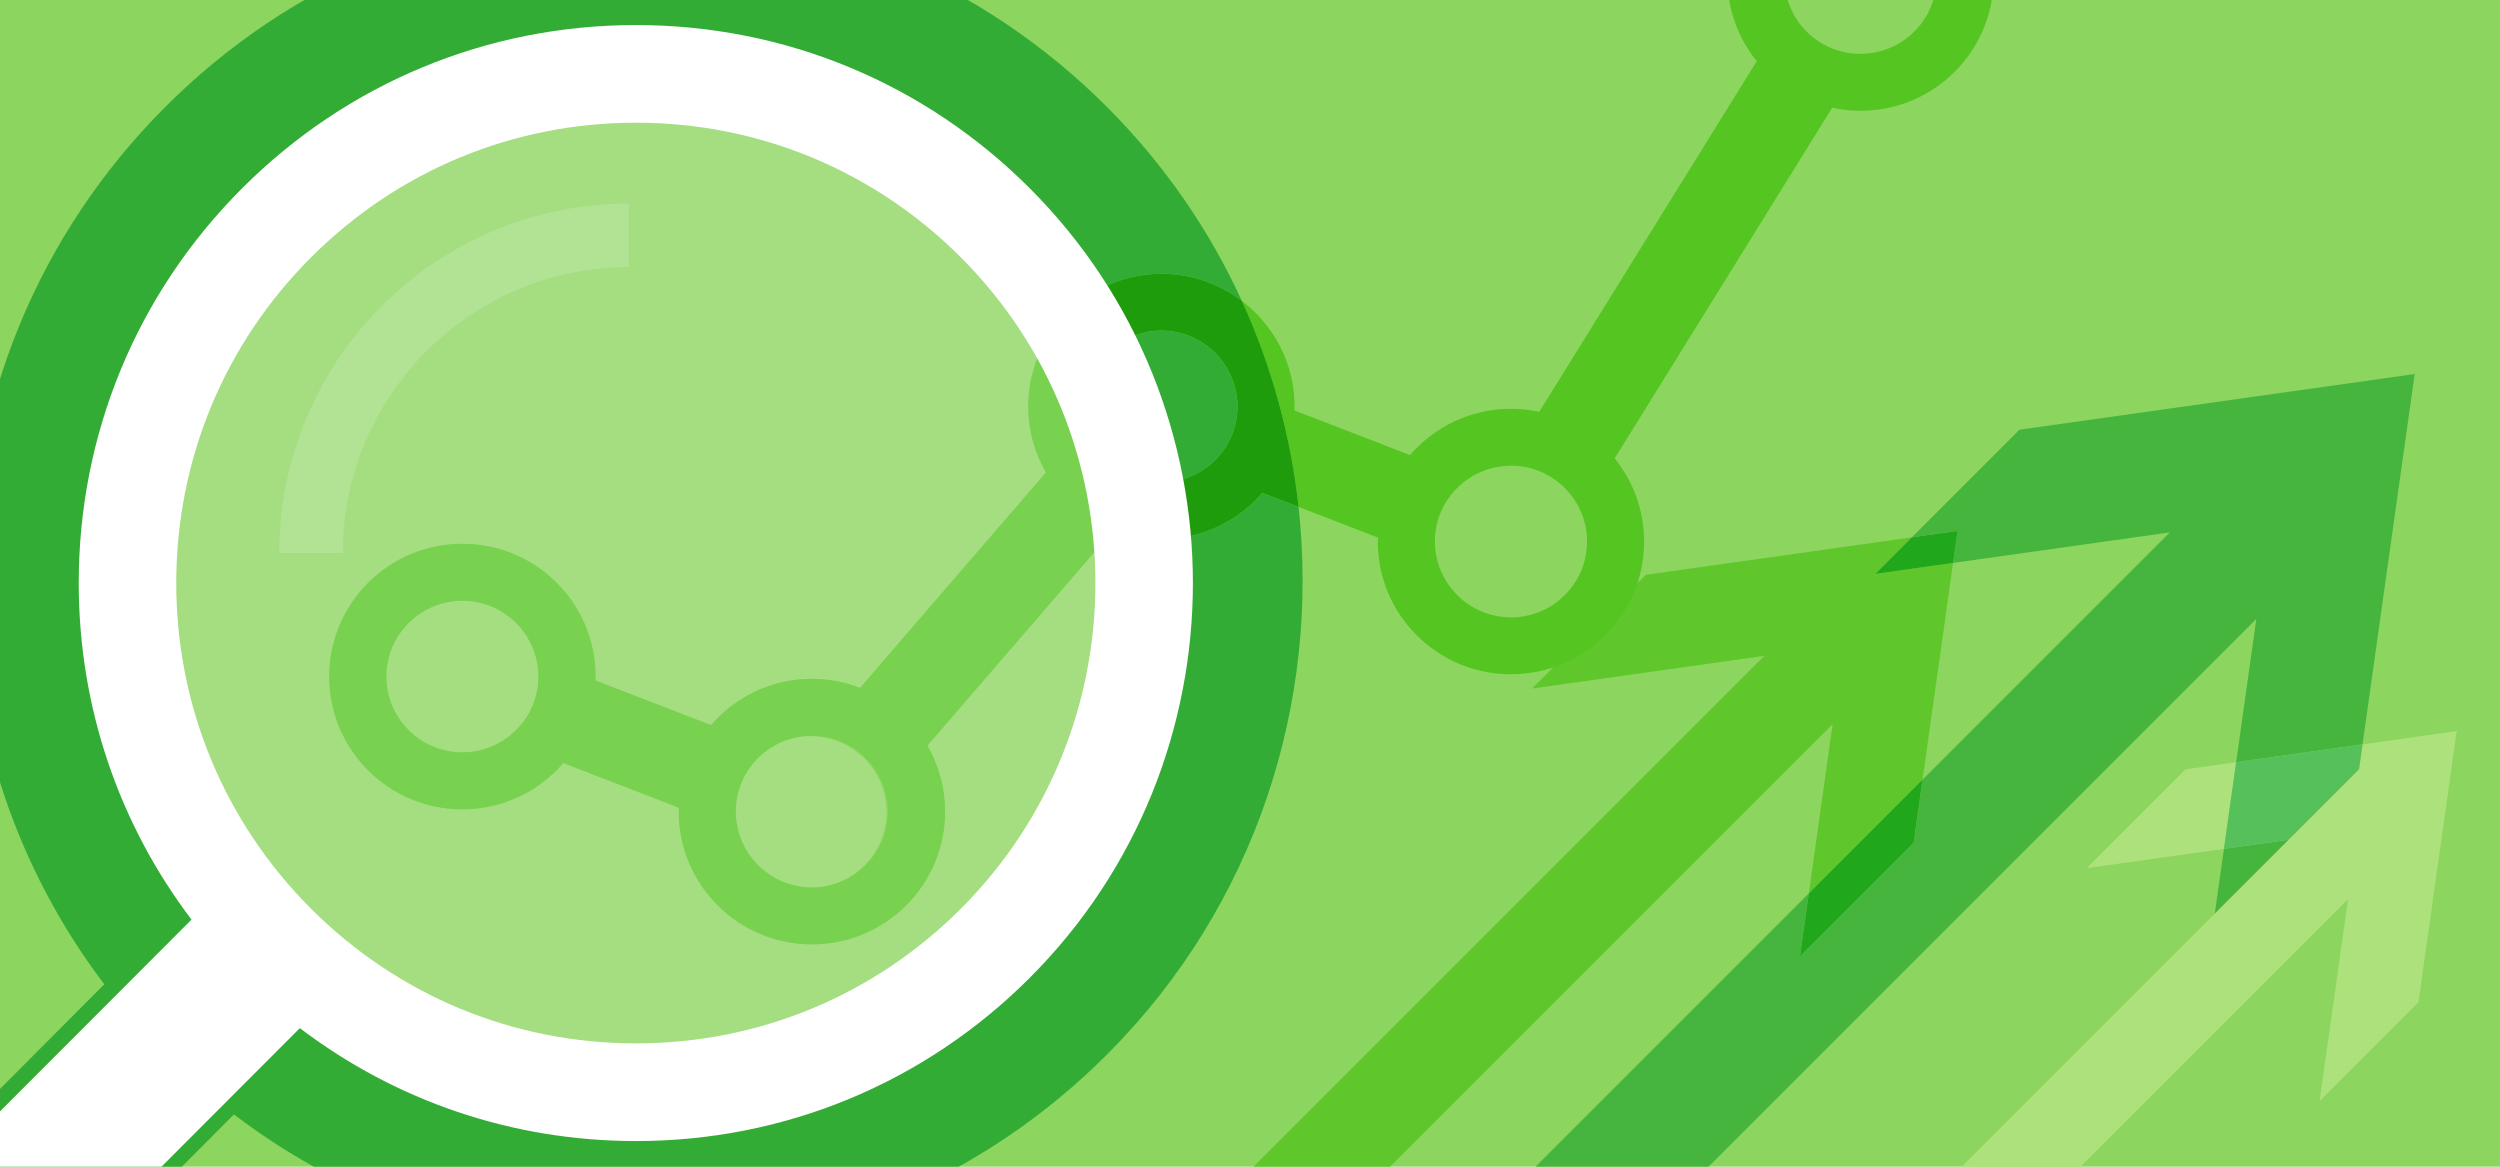 <?xml version="1.0" encoding="utf-8"?>
<!-- Generator: Adobe Illustrator 16.0.3, SVG Export Plug-In . SVG Version: 6.00 Build 0)  -->
<!DOCTYPE svg PUBLIC "-//W3C//DTD SVG 1.1//EN" "http://www.w3.org/Graphics/SVG/1.1/DTD/svg11.dtd">
<svg version="1.1" id="レイヤー_1" xmlns="http://www.w3.org/2000/svg" xmlns:xlink="http://www.w3.org/1999/xlink" x="0px"
	 y="0px" width="300px" height="140px" viewBox="0 0 300 140" enable-background="new 0 0 300 140" xml:space="preserve">
<g>
	<rect x="-5.179" y="-5.042" fill="#8CD55F" width="310.359" height="150.084"/>
	<g>
		<polygon fill="none" points="260.375,63.887 234.369,67.55 230.705,93.556 		"/>
		<polygon fill="#ADE17B" points="262.266,92.314 250.396,104.184 266.873,101.862 268.338,91.458 		"/>
		<polygon fill="#ADE17B" points="283.504,89.321 283.082,92.309 274.617,100.772 274.641,100.768 84.124,291.284 91.249,298.409 
			281.766,107.894 278.35,132.137 290.219,120.269 294.803,87.729 		"/>
		<polygon fill="#46B53E" points="289.764,44.883 242.336,51.565 229.424,64.479 234.91,63.706 234.369,67.55 260.375,63.887 
			230.705,93.556 229.639,101.123 215.988,114.773 217.057,107.206 -17.306,341.567 -6.921,351.953 270.76,74.271 268.338,91.458 
			283.504,89.321 		"/>
		<polygon fill="#46B53E" points="265.781,109.608 274.617,100.772 266.873,101.862 		"/>
		<polygon fill="#56C15A" points="283.504,89.321 268.338,91.458 266.873,101.862 274.617,100.772 283.082,92.309 		"/>
		<polygon fill="#5FC72C" points="234.369,67.55 225.039,68.865 229.424,64.479 197.49,68.978 183.842,82.626 211.725,78.699 
			-7.367,297.787 0.828,305.98 219.916,86.894 217.057,107.206 230.705,93.556 		"/>
		<polygon fill="#20A71C" points="229.639,101.123 230.705,93.556 217.057,107.206 215.988,114.773 		"/>
		<polygon fill="#20A71C" points="234.369,67.55 234.91,63.706 229.424,64.479 225.039,68.865 		"/>
	</g>
	<g>
		<path fill="#55C521" d="M223.257-18.561c-8.824,0-15.978,7.131-15.978,15.927c0,3.777,1.326,7.244,3.53,9.975l-26.104,42.083
			c-1.095-0.235-2.228-0.368-3.392-0.368c-4.847,0-9.181,2.159-12.112,5.556l-13.875-5.362c0.004-0.158,0.022-0.313,0.022-0.473
			c0-5.178-2.489-9.765-6.329-12.674c3.61,7.887,5.876,16.245,6.807,24.724l9.532,3.683c-0.004,0.158-0.024,0.313-0.024,0.472
			c0,8.794,7.153,15.927,15.979,15.927c8.824,0,15.978-7.133,15.978-15.927c0-3.78-1.326-7.244-3.531-9.975l26.103-42.083
			c1.096,0.236,2.227,0.368,3.393,0.368c8.823,0,15.975-7.131,15.975-15.927S232.08-18.561,223.257-18.561z M181.314,74.088
			c-4.246,0-7.813-2.908-8.834-6.826c-0.188-0.73-0.3-1.491-0.3-2.279c0-3.186,1.653-5.991,4.148-7.618
			c1.269-0.827,2.753-1.344,4.354-1.455c0.209-0.014,0.417-0.032,0.632-0.032c3.792,0,7.051,2.316,8.429,5.604
			c0.452,1.08,0.703,2.26,0.703,3.5C190.446,70.001,186.35,74.088,181.314,74.088z M223.887,6.438
			c-0.21,0.015-0.418,0.033-0.631,0.033c-3.794,0-7.052-2.318-8.43-5.604c-0.451-1.079-0.704-2.26-0.704-3.5
			c0-5.02,4.098-9.104,9.134-9.104c5.034,0,9.132,4.084,9.132,9.104C232.389,2.174,228.628,6.113,223.887,6.438z"/>
		<path fill="#33AC35" d="M144.357,56.397c2.494-1.628,4.148-4.433,4.148-7.619c0-0.788-0.113-1.549-0.303-2.277
			c-1.018-3.92-4.584-6.827-8.831-6.827c-1.354,0-2.635,0.303-3.79,0.832c2.681,5.49,4.566,11.275,5.642,17.183
			C142.358,57.453,143.417,57.01,144.357,56.397z"/>
		<path fill="#33AC35" d="M142.101,64.47c1.457,18.658-4.893,37.82-19.084,52.061c-12.47,12.511-29.046,19.4-46.68,19.4
			c-17.633,0-34.212-6.89-46.682-19.4c-12.468-12.511-19.335-29.146-19.335-46.842c0-17.692,6.867-34.327,19.335-46.838
			C42.125,10.341,58.702,3.45,76.335,3.45c17.635,0,34.211,6.891,46.681,19.4c3.591,3.604,6.663,7.531,9.252,11.678
			c2.142-1.063,4.548-1.677,7.104-1.677c3.629,0,6.965,1.221,9.649,3.252c-3.848-8.404-9.214-16.275-16.103-23.189
			C117.805-2.25,97.709-10.602,76.335-10.602c-21.374,0-41.469,8.352-56.583,23.517C4.64,28.081-3.684,48.243-3.684,69.689
			c0,17.72,5.697,34.556,16.196,48.427l-72.68,72.932l15.56,15.611l72.68-72.927c13.826,10.534,30.604,16.25,48.265,16.25
			c21.373,0,41.468-8.35,56.581-23.517c17.847-17.906,25.478-42.233,22.91-65.638l-4.346-1.68
			C149.115,61.894,145.83,63.829,142.101,64.47z"/>
		<path fill="#1F9C0C" d="M139.372,32.851c-2.556,0-4.961,0.614-7.104,1.677c1.215,1.945,2.319,3.939,3.313,5.977
			c1.157-0.529,2.438-0.832,3.79-0.832c4.248,0,7.813,2.907,8.832,6.827c0.19,0.729,0.302,1.489,0.302,2.277
			c0,3.186-1.654,5.991-4.147,7.619c-0.941,0.613-2,1.056-3.132,1.291c0.41,2.247,0.697,4.509,0.876,6.782
			c3.728-0.642,7.013-2.577,9.381-5.322l4.346,1.68c-0.931-8.479-3.198-16.837-6.807-24.724
			C146.339,34.072,143.001,32.851,139.372,32.851z"/>
		<path fill="#A4DE81" d="M111.282,89.475c1.346,2.331,2.125,5.032,2.125,7.915c0,8.796-7.153,15.928-15.977,15.928
			s-15.977-7.132-15.977-15.928c0-0.16,0.019-0.313,0.023-0.471l-13.878-5.361c-2.93,3.396-7.264,5.556-12.11,5.556
			c-8.823,0-15.977-7.13-15.977-15.928c0-8.795,7.154-15.927,15.977-15.927c8.825,0,15.976,7.132,15.976,15.927
			c0,0.16-0.018,0.315-0.022,0.474l13.878,5.361c2.93-3.397,7.264-5.556,12.11-5.556c2.041,0,3.985,0.394,5.778,1.09l22.313-25.86
			c-1.345-2.334-2.126-5.032-2.126-7.917c0-4.372,1.771-8.332,4.633-11.21c-2.426-3.919-5.313-7.63-8.703-11.032
			C107.418,14.579,91.811,8.601,76.206,8.601c-15.606,0-31.214,5.978-43.12,17.935c-23.815,23.913-23.815,62.684,0,86.596
			c11.906,11.957,27.514,17.934,43.12,17.934c15.605,0,31.212-5.977,43.12-17.934c13.26-13.313,19.125-31.234,17.62-48.632
			c-1.16-0.182-2.284-0.473-3.351-0.885L111.282,89.475z"/>
		<path fill="#A4DE81" d="M55.488,72.081c-5.036,0-9.133,4.085-9.133,9.104s4.097,9.104,9.133,9.104c1.84,0,3.551-0.549,4.986-1.485
			c2.494-1.629,4.147-4.434,4.147-7.619c0-0.789-0.111-1.551-0.302-2.279C63.301,74.987,59.734,72.081,55.488,72.081z"/>
		<path fill="#A4DE81" d="M98.053,88.372c-0.264-0.021-0.528-0.039-0.798-0.039c-1.839,0-3.551,0.548-4.985,1.486
			c-2.493,1.627-4.146,4.432-4.146,7.617c0,0.789,0.111,1.55,0.301,2.279c1.02,3.919,4.587,6.826,8.832,6.826
			c5.036,0,9.133-4.084,9.133-9.105c0-0.737-0.099-1.451-0.265-2.14C105.213,91.559,101.992,88.716,98.053,88.372z"/>
		<path fill="#79D150" d="M130.505,50.919c-0.167-0.687-0.267-1.403-0.267-2.141c0-1.713,0.487-3.312,1.315-4.684
			c-1.028-2.23-2.216-4.407-3.526-6.526c-2.862,2.877-4.632,6.837-4.632,11.21c0,2.885,0.779,5.583,2.126,7.917l-22.313,25.86
			c-1.793-0.696-3.738-1.09-5.778-1.09c-4.846,0-9.18,2.158-12.11,5.556l-13.878-5.361c0.003-0.158,0.022-0.313,0.022-0.474
			c0-8.795-7.152-15.927-15.976-15.927c-8.823,0-15.978,7.132-15.978,15.927c0,8.798,7.154,15.928,15.978,15.928
			c4.846,0,9.18-2.16,12.11-5.556l13.878,5.361c-0.004,0.157-0.023,0.311-0.023,0.471c0,8.796,7.153,15.928,15.977,15.928
			s15.976-7.132,15.976-15.928c0-2.883-0.779-5.584-2.125-7.915l22.312-25.86c1.066,0.412,2.19,0.704,3.351,0.885
			c-0.212-2.458-0.577-4.906-1.085-7.328C133.21,56.065,131.193,53.75,130.505,50.919z M60.474,88.805
			c-1.435,0.937-3.146,1.485-4.986,1.485c-5.036,0-9.133-4.085-9.133-9.104s4.097-9.104,9.133-9.104
			c4.246,0,7.813,2.906,8.832,6.825c0.19,0.729,0.302,1.49,0.302,2.279C64.622,84.373,62.968,87.176,60.474,88.805z M97.43,106.494
			c-4.245,0-7.812-2.906-8.832-6.825c-0.19-0.729-0.301-1.489-0.301-2.279c0-3.186,1.653-5.99,4.147-7.618
			c1.434-0.937,3.146-1.484,4.985-1.484c0.27,0,0.535,0.018,0.798,0.039c3.94,0.344,7.161,3.186,8.07,6.925
			c0.167,0.688,0.265,1.401,0.265,2.139C106.563,102.411,102.466,106.494,97.43,106.494z"/>
		<path fill="#B2E394" d="M41.14,66.355h-7.624c0-23.119,18.808-41.927,41.927-41.927v7.623C56.527,32.051,41.14,47.44,41.14,66.355
			z"/>
		<path fill="#FFFFFF" d="M123.594,22.617C110.966,9.97,94.174,3.006,76.314,3.006c-17.861,0-34.652,6.964-47.282,19.611
			C16.404,35.264,9.448,52.08,9.448,69.964c0,14.778,4.761,28.817,13.534,40.387l-60.733,60.82l13.001,13.02l60.733-60.818
			c11.554,8.786,25.573,13.553,40.331,13.553c17.86,0,34.652-6.965,47.279-19.611C149.666,91.206,149.666,48.725,123.594,22.617z
			 M115.318,109.028c-10.417,10.432-24.27,16.178-39.003,16.178c-14.736,0-28.588-5.746-39.008-16.178
			C26.887,98.594,21.15,84.722,21.15,69.964c0-14.755,5.737-28.628,16.157-39.06C47.726,20.47,61.579,14.723,76.314,14.723
			c14.733,0,28.587,5.747,39.006,16.179C136.828,52.442,136.828,87.487,115.318,109.028z"/>
	</g>
</g>
</svg>
